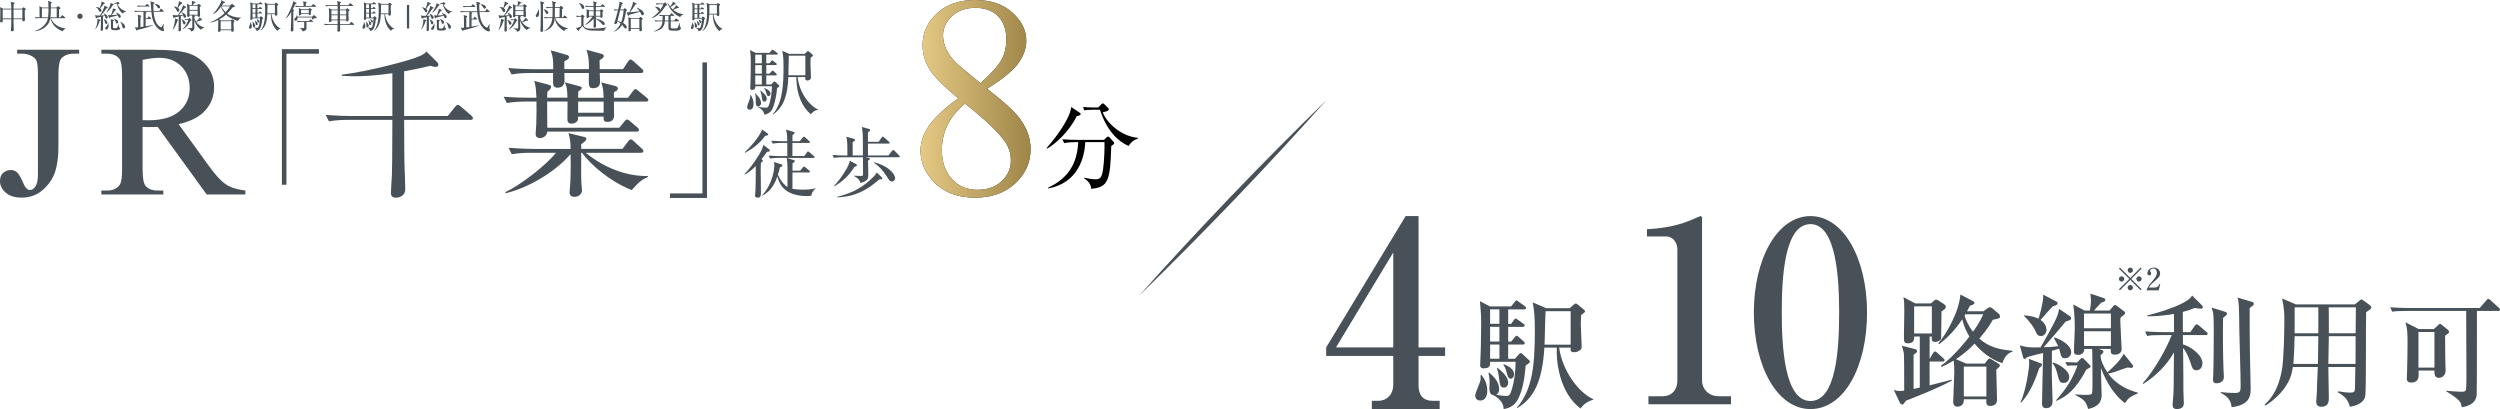 <?xml version="1.0" encoding="UTF-8"?>
<svg id="_レイヤー_2" data-name="レイヤー 2" xmlns="http://www.w3.org/2000/svg" xmlns:xlink="http://www.w3.org/1999/xlink" viewBox="0 0 1100.8 180.12">
  <defs>
    <style>
      .cls-1 {
        fill: #231815;
      }

      .cls-1, .cls-2, .cls-3, .cls-4 {
        stroke-width: 0px;
      }

      .cls-5 {
        stroke-width: 2px;
      }

      .cls-5, .cls-6 {
        fill: none;
        stroke: #485157;
        stroke-miterlimit: 10;
      }

      .cls-2 {
        fill: #485157;
      }

      .cls-3 {
        fill: #000;
      }

      .cls-4 {
        fill: url(#_名称未設定グラデーション_5);
      }
    </style>
    <linearGradient id="_名称未設定グラデーション_5" data-name="名称未設定グラデーション 5" x1="-2095.71" y1="-1937.49" x2="-2047.22" y2="-1937.49" gradientTransform="translate(2501 1981)" gradientUnits="userSpaceOnUse">
      <stop offset="0" stop-color="#e5c984"/>
      <stop offset="1" stop-color="#a08749" stop-opacity=".99"/>
    </linearGradient>
  </defs>
  <g id="design">
    <g>
      <g>
        <g>
          <path class="cls-2" d="M725.84,174.47h6.43c3.43,0,6.31-2.44,6.31-6.98v-57.72c0-2.66-1.77-5.65-4.87-5.65h-8.53v-3.21c11.52-.44,18.61-3.66,20.16-4.32.44-.22,3.21-1.44,3.44-1.44.55,0,.66.44.66,1.11v71.45c0,3.32,2.66,6.76,7.42,6.76h5.32v3.54h-36.34v-3.54Z"/>
          <path class="cls-2" d="M822.1,137.58c0,24.15-10.19,42.54-24.92,42.54s-24.93-18.94-24.93-42.54,10.3-42.43,24.93-42.43,24.92,18.83,24.92,42.43ZM784.55,137.58c0,14.73,1.11,38.99,12.63,38.99s12.63-23.49,12.63-38.99c0-14.51-1.11-38.89-12.63-38.89s-12.63,23.6-12.63,38.89Z"/>
        </g>
        <path class="cls-2" d="M583.94,152.97l34.99-57.82h5.68v57.82h11.7v3.75h-11.7v12.84c0,4.54,2.04,6.93,6.36,6.93h2.95v3.63h-29.87v-3.63h2.84c3.63,0,6.59-2.61,6.59-7.16v-12.61h-29.53v-3.75ZM588.26,152.97h25.22v-41.8l-25.22,41.8Z"/>
        <path class="cls-2" d="M652.31,165.12c1.69,2.02,2.57,4.31,2.57,6.93,0,.54,0,4.31-3.17,4.31-.98,0-2.13-.55-2.13-2.24,0-1.04,1.91-5.24,2.18-6.17.22-.87.22-1.58.16-2.67l.38-.16ZM667.04,157.97l1.64-1.85c.27-.27.6-.65.98-.65.22,0,.6.27,1.09.76l2.56,2.4c.22.16.33.38.33.6,0,.44-.33.71-1.85,1.69-.27,3.11-.93,11.13-3.98,15.83-1.8,2.73-4.64,3.17-5.73,3.38,0-3.22-2.89-5.29-4.37-6.06-1.63-.22-1.91-1.75-1.91-3.22,0-.44.11-2.29.11-2.67,0-.22,0-1.47-.49-3.98l.27-.16c1.69,1.48,4.42,3.82,4.42,7.37,0,.33,0,1.63-1.26,2.4,2.24.49,4.15.55,4.53.55.76,0,1.36-.22,1.91-1.69,1.74-4.96,2.02-10.04,2.07-13.37h-11.24c.05,1.42.11,2.89-2.84,2.89-1.31,0-1.53-.65-1.53-1.58,0-1.09.22-5.84.27-6.82,0-.49.16-7.42.16-11.02,0-4.53-.22-6.66-.54-10.15l4.42,2.29h9.33l1.53-1.91c.43-.54.54-.71.82-.71.22,0,.33.11,1.09.66l2.56,1.85c.27.22.55.44.55.82,0,.49-.44.6-.82.6h-7.04v6.39h1.31l1.15-1.64c.27-.44.54-.71.87-.71.22,0,.6.33,1.09.65l2.18,1.53c.38.27.65.55.65.87,0,.55-.49.6-.87.6h-6.38v6.5h1.31l1.53-1.86c.27-.33.49-.71.87-.71.33,0,.66.27.98.6l2.07,1.85c.22.16.55.49.55.82,0,.49-.49.6-.82.6h-6.49v6.28h2.95ZM656.12,136.2v6.39h4.09v-6.39h-4.09ZM656.12,143.89v6.5h4.09v-6.5h-4.09ZM660.22,157.97v-6.28h-4.09v6.28h4.09ZM659.34,161.95c3.76,2.84,4.75,5.02,4.75,6.49s-.98,2.24-1.8,2.24c-1.74,0-1.85-1.25-2.24-4.26-.27-2.24-.54-3.22-.93-4.31l.22-.16ZM662.13,160.37c.93.33,4.53,1.74,4.53,4.42,0,1.04-.6,1.96-1.42,1.96-1.15,0-1.37-1.04-2.02-3.38-.38-1.42-.71-1.96-1.26-2.73l.16-.27ZM686.52,153.06c1.42,10.37,8.68,19.86,15,22.7v.27c-2.4.6-4.26,2.02-5.62,3.82-9.44-7.15-10.7-21.06-10.42-26.79h-5.46c-.93,15.39-4.91,22.43-11.95,26.63l-.16-.16c6.93-8.08,7.91-18.94,7.91-34.16,0-5.68-.27-8.73-.93-12.22l5.95,2.56h10.31l1.96-1.69c.27-.27.38-.38.71-.38.38,0,.6.22.87.44l2.78,2.29c.22.16.44.44.44.71,0,.33-.16.55-1.69,1.64-.05.98-.16,2.07-.16,3.87,0,1.58.38,9.39.38,9.87,0,.44,0,1.15-.6,1.64-.93.82-2.07.98-2.67.98-1.69,0-1.69-.76-1.58-2.02h-5.07ZM691.59,151.75v-14.73h-11.02c-.22,2.07-.33,12.39-.49,14.73h11.51Z"/>
        <g>
          <path class="cls-2" d="M850.19,133.58l1.47-1.25c.44-.38.76-.38.87-.38.33,0,.65.16.93.33l2.4,1.53c.55.38.93.76.93,1.42,0,.38-.27.76-1.91,1.91-.05,1.85-.11,11.62-.16,11.95-.22.82-1.53,1.48-2.62,1.48-1.64,0-1.58-1.15-1.47-2.4h-.98v9.71h.11l1.42-2.46c.22-.38.6-.65.87-.65.33,0,.71.33.98.6l2.67,2.4c.38.33.54.49.54.82,0,.55-.44.6-.82.6h-5.78v10.48c1.53-.43,8.4-2.07,9.77-2.51v.44c-6.55,3.49-13.59,6.22-20.19,8.84-.16.22-.82,1.15-.98,1.31-.11.11-.27.38-.71.38-.33,0-.82-.49-.93-.71l-2.73-5.73c.82.27,1.47.44,2.67.44.82,0,1.37-.05,1.91-.16,0-2.46,0-14.57-.11-15.72-.11-1.42-.38-2.29-.93-4.04l5.89,1.53c.43.11.82.43.82.87,0,.33,0,.6-1.53,1.58v15.06c.44-.11,2.35-.49,2.73-.6v-22.48h-2.45c0,1.09.05,3-2.84,3-1.69,0-1.69-.87-1.69-3.27,0-1.69.16-9.22.16-10.75,0-3.98-.05-4.31-.38-6.33l5.24,2.78h6.82ZM842.83,134.89v11.95h7.8v-11.95h-7.8ZM873.33,137.07l1.85-1.36c.27-.22.66-.44,1.04-.44.33,0,.65.16.87.33l3.16,2.73c.16.16.38.44.38,1.04,0,.82-.33.87-3.16,1.42-.71,1.31-2.02,3.76-5.95,8.29,4.37,3.93,9.33,4.91,14.57,5.35l.05.38c-1.15.44-3.17,1.2-4.47,5.07-6.77-2.02-11.57-7.75-12.22-8.57-3.65,3.82-6.55,5.73-8.24,6.82l4.53,1.96h8.18l1.25-1.58c.44-.6.71-.65.93-.65s.6.27,1.26.65l2.56,1.58c.27.16.66.44.66.87s-.49.87-1.58,1.8c0,1.91.33,11.19.33,13.31,0,2.67-2.62,2.67-3,2.67-1.8,0-1.8-1.15-1.69-2.95h-9.93v.38c0,2.89-2.56,2.89-2.84,2.89-.82,0-1.85-.44-1.85-2.07,0-1.85.49-11.02.49-13.09,0-2.73-.05-3.06-.27-5.13-2.02,1.2-3.49,1.96-5.35,2.84l-.27-.54c5.68-3.98,11.95-12.06,12.55-12.88-1.15-1.8-2.46-4.53-3.17-7.59-3.93,5.89-7.58,8.95-10.15,10.97l-.33-.49c3.22-3.55,9.17-13.8,9.66-21.39l5.46,2.84c.55.27.76.65.76.93,0,.54-1.15.93-2.02,1.15-.44.93-.55,1.2-1.26,2.45h7.2ZM874.64,161.41h-9.93v13.15h9.93v-13.15ZM865.42,138.38c-.05.11-.33.55-.38.65.6,1.8,1.63,4.37,3.71,7.04.93-1.26,3.06-4.31,4.53-7.69h-7.86Z"/>
          <path class="cls-2" d="M909.17,157.75c-1.09,0-1.47-.6-1.8-1.64-.16-.38-.6-2.29-.65-2.62-1.04.38-2.29.71-3.22.98,0,1.69-.05,9.17-.05,10.64,0,1.04.33,10.97.33,11.4,0,.87,0,3.22-2.89,3.22-1.37,0-1.75-1.04-1.75-1.96,0-3.55.44-19.15.49-22.32-1.58.33-6.38,1.42-7.31,2.02-.16.22-.49.6-.82.6-.49,0-.65-.6-.76-.98l-1.36-5.02c3.11.87,3.6.98,9.11.87.33-.6,6.77-11.46,7.69-14.73.22-.76.33-1.53.44-2.24l4.96,3.38c.22.16.38.38.38.76,0,.82-.76.98-2.35,1.42-4.47,5.35-4.96,5.95-9.71,11.35,2.18-.05,4.31-.16,6.39-.44-.27-.6-1.64-3.06-1.91-3.6l.22-.27c2.89.87,7.37,3.44,7.37,6.44,0,1.47-.93,2.73-2.78,2.73ZM897.88,162.17c-1.15,3.49-3.71,10.75-7.97,15.11l-.27-.16c2.51-5.07,3.87-15.28,3.87-17.24,0-.33-.16-1.58-.16-1.86l5.13,1.91c.27.05.65.27.65.66,0,.44-.49.87-1.25,1.58ZM903.88,134.89c-.93.87-4.64,5.13-5.4,6,.6.43,2.62,1.85,2.62,4.36,0,1.75-1.36,2.73-2.45,2.73-1.53,0-1.96-1.15-2.51-2.45-.22-.49-1.64-3.28-4.91-6.39v-.27c2.07.11,4.47.49,6.38,1.47.05-.22,2.18-6.82,2.07-10.59l5.78,3c.38.22.55.38.55.65,0,.87-.66,1.04-2.13,1.47ZM908.68,168.61c-1.8,0-2.02-.93-2.95-4.58-.38-1.42-1.09-3.28-2.07-4.2l.16-.22c2.24.38,7.31,3.38,7.31,6.33,0,1.04-.54,2.67-2.45,2.67ZM918.72,162.66c-4.75,8.79-8.4,11.73-13.26,13.86l-.16-.22c5.24-6.06,7.04-9.17,9.5-15.39h-2.07c-.22,0-1.31,0-2.45.16l-.93-1.64c2.02.11,3.98.16,4.37.16h.93l1.42-1.58c.16-.22.44-.38.71-.38s.55.16.71.33l2.56,2.62c.22.27.49.54.49.76,0,.49-1.47,1.15-1.8,1.31ZM935.64,177.5c-6.28-4.75-9.44-12.44-10.58-15.5.05,1.37.33,11.4.33,11.79,0,1.47,0,5.07-5.95,6.28-.98-3.6-2.02-4.2-5.67-6.17v-.22c.65,0,3.71.22,4.31.22.71,0,2.51,0,2.95-.49.33-.38.33-3.49.33-4.37,0-2.56,0-13.59-.16-15.39h-3.49c.16,1.91-1.48,2.62-2.62,2.62-1.42,0-1.91-.49-1.91-1.69,0-1.42.38-8.13.38-9.66,0-1.74,0-7.04-.71-10.86l5.02,2.67h2.35c.44-2.84.49-3.49.49-4.31,0-.54-.22-2.67-.27-3.11l5.95,1.96c.27.11.6.27.6.76,0,.6-.16.71-1.8,1.26-1.04,1.15-3.06,3.33-3.17,3.44h6.88l1.42-1.69c.27-.33.6-.76.93-.76s.54.22.87.43l3.28,2.46c.22.16.33.38.33.65,0,.33-.16.49-.44.76-.22.22-1.2.98-1.58,1.31-.05.33-.11.87-.11,1.26,0,1.09.6,12.39.6,12.44,0,1.69-1.15,2.56-3,2.56-1.37,0-2.02-.49-1.75-2.51h-5.4l.87.27c.87.27,1.26.33,1.26.87,0,.71-.87,1.31-1.26,1.53,0,2.56,1.53,5.46,3,7.64,2.73-2.46,5.57-5.07,7.2-8.18l3.93,4.91c.11.16.16.43.16.65,0,.38-.22.65-.71.65-.44,0-1.09-.11-1.69-.16-1.15.33-1.36.38-3.55,1.2-2.4.93-3.87,1.26-4.96,1.48,3.87,5.35,9.22,7.31,13.04,8.4l.05.27c-3.49,1.58-3.98,1.8-5.73,4.31ZM929.47,138.06h-11.84v6.49h11.84v-6.49ZM929.47,145.86h-11.84v6.49h11.84v-6.49Z"/>
          <path class="cls-2" d="M964.44,146.24l1.96-2.78c.16-.16.49-.65.87-.65.16,0,.38.05.98.54l3.27,2.78c.27.22.55.49.55.82,0,.55-.44.6-.82.6h-10.09c.05,1.15.05,1.96.05,4.09,3.55.98,8.57,4.75,8.57,8.29,0,1.96-1.2,3.11-2.62,3.11-1.58,0-1.8-.76-2.73-3.54-1.09-3.28-2.13-4.91-3.17-6.33,0,1.64.11,11.02.11,12,0,6.93,0,7.69.11,9.55,0,.44.11,2.35.11,2.73,0,1.26-.55,2.67-3.11,2.67-1.31,0-1.85-.65-1.85-1.85,0-.65.27-3.49.33-4.09.16-2.67.16-3,.27-18.99-3.22,5.67-7.97,10.37-13.48,13.86l-.27-.27c5.46-6.06,10.75-15.99,12.77-21.23h-4.96c-3.33,0-4.53.11-5.89.38l-.87-2.02c3.28.27,7.15.33,7.75.33h4.96v-8.02c-5.56,1.04-10.2,1.04-11.84,1.04v-.33c5.51-1.37,11.62-3.38,15.66-5.46,2.78-1.48,3.33-2.13,4.2-3.33l4.2,4.2c.22.22.49.55.49.82,0,.76-.65.76-.87.76-.76,0-2.18-.22-2.67-.33-2.24.93-3.11,1.2-5.29,1.75,0,1.42.05,7.64.05,8.89h3.28ZM979.61,137.24c.22.05.98.27.98.93,0,.43-.16.54-1.74,1.85-.11,6-.05,17.08.22,23.02,0,.27.16,2.89.16,2.95,0,2.4-2.4,2.78-3.22,2.78-.93,0-1.58-.33-1.58-1.58,0-.38.11-2.02.11-2.35.16-3.82.22-14.9.22-18.28,0-7.42-.05-8.57-.93-11.13l5.79,1.8ZM991.45,132.87c.33.11.98.27.98.93,0,.49-.66.98-1.86,1.85,0,6.66,0,13.86.11,19.97.05,2.45.33,13.15.33,15.33,0,2.89,0,7.31-8.35,8.35-.33-1.96-.71-4.26-4.86-6.33v-.33c2.07.27,4.2.38,6.28.38,2.18,0,2.51-.66,2.51-2.78,0-6.6-.44-17.19-.55-23.79-.16-12.11-.16-13.48-.82-15.44l6.22,1.85Z"/>
          <path class="cls-2" d="M1036.9,134.02l2.07-1.69c.55-.44.6-.49.77-.49.27,0,.71.33.98.49l2.73,2.02c.38.27.65.6.65,1.04,0,.54-.22.71-2.24,2.07-.22,4.91.11,35.14-.44,37.22-.76,2.89-4.09,3.98-6.66,4.42-.82-2.51-1.74-4.42-5.35-6.33l.22-.49c2.62.49,4.31.6,5.13.6,1.96,0,2.18-.6,2.18-2.07,0-1.75.11-7.37.16-9.22h-11.89c0,3.77.22,9.82.22,13.59,0,1.26,0,3.93-3.27,3.93-2.13,0-2.29-1.47-2.29-2.46,0-.6.27-3.11.27-3.71.05-1.8.33-9.71.44-11.35h-10.97c-.44,2.95-1.26,6.6-5.13,11.08-2.84,3.22-5.35,4.91-6.93,5.89l-.44-.38c3.98-3.49,6.28-8.13,7.64-15.17.87-4.59,1.09-17.24,1.09-22.43,0-1.91,0-4.42-.98-9.17l6,2.62h26.03ZM1010.38,148.04c-.05,2.78-.33,9.88-.54,12.22h10.8l.16-12.22h-10.42ZM1010.38,135.33v11.4h10.42v-11.4h-10.42ZM1037.18,160.26l.05-12.22h-11.79l-.22,12.22h11.95ZM1037.23,146.73l.11-11.4h-11.95c0,1.64.11,9.6.05,11.4h11.79Z"/>
          <path class="cls-2" d="M1099.98,136.91h-9.33c0,2.62,0,35.19-.11,36.89-.33,4.69-5.62,5.4-6.6,5.51-.33-2.18-.49-3.11-6.87-7.04v-.22c.98.11,4.96.44,6.49.44,1.15,0,1.86,0,2.24-.76.16-.38.22-4.53.22-5.24,0-4.69-.11-25.37-.11-29.57h-26.68c-3.33,0-4.53.11-5.89.33l-.87-1.96c3.27.27,7.15.33,7.75.33h31.65l2.89-3.33c.27-.27.49-.66.82-.66.38,0,.71.22,1.04.55l3.65,3.33c.27.22.55.49.55.82,0,.49-.49.6-.82.6ZM1076.62,147.77c.05,1.91.05,10.09.11,11.78,0,.55.11,3,.11,3.55,0,3.22-2.89,3.28-3,3.28-2.02,0-1.96-2.07-1.91-3.22h-6.98c0,.38.05.93.05,1.58,0,1.26-.05,3.71-3.33,3.71-1.64,0-1.91-.93-1.91-1.91,0-.38.11-2.13.11-2.45.05-2.13.22-8.57.22-12.66,0-5.24-.11-6.98-.98-9.55l5.84,3h6.71l1.69-1.53c.33-.33.65-.71,1.04-.71.33,0,.6.22.98.55l2.35,1.91c.33.27.66.54.66,1.04s-.6.87-1.75,1.64ZM1071.93,146.19h-7.04v15.66h7.04v-15.66Z"/>
        </g>
        <g>
          <path class="cls-2" d="M933.46,127.82l-.45-.45,4.57-4.55-4.57-4.55.45-.45,4.55,4.57,4.55-4.57.45.45-4.57,4.55,4.57,4.55-.45.45-4.55-4.57-4.55,4.57ZM935.36,122.82c0,.63-.52,1.17-1.17,1.17s-1.18-.52-1.18-1.17.53-1.16,1.18-1.16,1.17.53,1.17,1.16ZM939.18,119c0,.62-.51,1.17-1.17,1.17s-1.16-.53-1.16-1.17.53-1.18,1.16-1.18,1.17.53,1.17,1.18ZM939.18,126.64c0,.63-.51,1.18-1.17,1.18s-1.16-.53-1.16-1.18.53-1.16,1.16-1.16,1.17.53,1.17,1.16ZM943.02,122.82c0,.63-.52,1.17-1.18,1.17s-1.16-.52-1.16-1.17.53-1.16,1.16-1.16,1.18.53,1.18,1.16Z"/>
          <path class="cls-2" d="M945.23,127.46c.73-1.44.97-1.89,2.17-3.3,1.71-2.06,2.3-2.77,2.3-4.12,0-.6-.31-1.81-1.56-1.81-.66,0-1.4.33-1.4,1.03,0,.21.05.28.25.56.08.11.21.33.21.62,0,.41-.31.83-.79.83-.52,0-.88-.45-.88-.98,0-.95.94-2.47,2.82-2.47,1.7,0,2.79,1.16,2.79,2.54,0,1.46-.94,2.23-2.49,3.5-.67.56-1.73,1.43-2.46,2.73h2.54c1.32,0,1.86-.87,2.17-1.64l.3.11-.66,2.77h-5.31v-.36Z"/>
        </g>
      </g>
      <g>
        <g>
          <path class="cls-3" d="M474.08,51.18c-3.48,7.13-9.82,12.5-13,14.26l-.21-.29c5.87-6.67,9.19-12.54,10.15-15.35.38-1.05.55-1.89.67-2.68l3.61,2.43c.21.13.55.38.55.67,0,.5-1.09.8-1.76.96ZM489.3,64.31c-.42,15.1-1.26,18.16-8.81,18.83-.17-2.64-2.22-4.03-3.15-4.61l.04-.29c1.76.38,3.57.71,4.87.71,2.01,0,2.81-.46,3.44-4.28.5-3.1.75-10.11.63-12.08h-8.47c-.25,6.59-3.06,17.95-16.28,20.39l-.08-.34c8.52-3.94,12.84-10.28,13.26-20.05h-1.22c-1.05,0-3.06.04-4.95.42l-.8-1.68c2.6.21,5.16.25,6.42.25h11.87l1.13-1.01c.25-.25.5-.46.75-.46.21,0,.42.21.59.38l1.68,1.85c.21.21.38.46.38.67,0,.38-.13.46-1.3,1.3ZM496.94,64.27c-4.49-1.93-9.48-6.46-12.63-15.94h-3.36c-2.1,0-2.94.17-3.52.25l-.55-1.47c1.89.17,3.73.21,4.57.21h2.1l1.34-1.34c.38-.38.55-.46.75-.46.25,0,.42.21.71.46l1.55,1.51c.25.21.34.38.34.63,0,.84-1.93,1.17-2.68,1.3,2.01,5.41,8.98,10.78,15.4,11.24l.04.42c-2.35.71-3.31,2.06-4.07,3.19Z"/>
          <g>
            <path class="cls-1" d="M421.97,43.28c-6.65-5.43-10.94-9.8-12.86-13.09-1.92-3.29-2.88-6.71-2.88-10.25,0-5.43,2.11-10.11,6.32-14.04,4.21-3.93,9.81-5.9,16.79-5.9s12.23,1.83,16.36,5.49c4.13,3.66,6.2,7.84,6.2,12.53,0,3.13-1.12,6.32-3.34,9.57-2.23,3.25-6.87,7.08-13.93,11.48,7.28,5.61,12.09,10.03,14.45,13.24,3.14,4.21,4.71,8.64,4.71,13.3,0,5.9-2.25,10.94-6.76,15.13-4.51,4.19-10.42,6.28-17.73,6.28-7.98,0-14.2-2.5-18.66-7.49-3.56-4-5.33-8.37-5.33-13.12,0-3.71,1.25-7.39,3.75-11.04,2.5-3.65,6.81-7.68,12.93-12.1ZM424.89,45.63c-3.45,2.88-6.01,6.02-7.67,9.41-1.66,3.39-2.5,7.06-2.5,11.01,0,5.3,1.46,9.55,4.39,12.74,2.93,3.19,6.65,4.78,11.17,4.78s8.07-1.25,10.77-3.76c2.7-2.51,4.05-5.55,4.05-9.13,0-2.96-.79-5.61-2.36-7.96-2.94-4.36-8.89-10.05-17.84-17.09ZM431.71,36.65c4.95-4.46,8.09-7.98,9.41-10.56,1.32-2.58,1.98-5.5,1.98-8.76,0-4.34-1.22-7.73-3.65-10.19-2.43-2.46-5.76-3.69-9.97-3.69s-7.64,1.22-10.28,3.65c-2.64,2.44-3.96,5.29-3.96,8.55,0,2.15.55,4.29,1.64,6.44,1.09,2.15,2.65,4.19,4.67,6.13l10.15,8.42Z"/>
            <path class="cls-4" d="M421.97,43.28c-6.65-5.43-10.94-9.8-12.86-13.09-1.92-3.29-2.88-6.71-2.88-10.25,0-5.43,2.11-10.11,6.32-14.04,4.21-3.93,9.81-5.9,16.79-5.9s12.23,1.83,16.36,5.49c4.13,3.66,6.2,7.84,6.2,12.53,0,3.13-1.12,6.32-3.34,9.57-2.23,3.25-6.87,7.08-13.93,11.48,7.28,5.61,12.09,10.03,14.45,13.24,3.14,4.21,4.71,8.64,4.71,13.3,0,5.9-2.25,10.94-6.76,15.13-4.51,4.19-10.42,6.28-17.73,6.28-7.98,0-14.2-2.5-18.66-7.49-3.56-4-5.33-8.37-5.33-13.12,0-3.71,1.25-7.39,3.75-11.04,2.5-3.65,6.81-7.68,12.93-12.1ZM424.89,45.63c-3.45,2.88-6.01,6.02-7.67,9.41-1.66,3.39-2.5,7.06-2.5,11.01,0,5.3,1.46,9.55,4.39,12.74,2.93,3.19,6.65,4.78,11.17,4.78s8.07-1.25,10.77-3.76c2.7-2.51,4.05-5.55,4.05-9.13,0-2.96-.79-5.61-2.36-7.96-2.94-4.36-8.89-10.05-17.84-17.09ZM431.71,36.65c4.95-4.46,8.09-7.98,9.41-10.56,1.32-2.58,1.98-5.5,1.98-8.76,0-4.34-1.22-7.73-3.65-10.19-2.43-2.46-5.76-3.69-9.97-3.69s-7.64,1.22-10.28,3.65c-2.64,2.44-3.96,5.29-3.96,8.55,0,2.15.55,4.29,1.64,6.44,1.09,2.15,2.65,4.19,4.67,6.13l10.15,8.42Z"/>
          </g>
        </g>
        <g>
          <g>
            <path class="cls-2" d="M10.9,4.58c-.03,1.27.04,2.99.04,3.15s.06.88.06,1.02c0,.39-.38.64-.79.64-.38,0-.38-.25-.37-.93h-3.87c0,.31,0,2.51.09,4.19,0,.15.03.41.03.42,0,.17-.02.32-.13.44-.18.19-.44.28-.66.28-.47,0-.47-.38-.47-.54,0-.06.02-.31.02-.38.13-2.2.13-2.87.13-4.4H1.2c0,.12.03.58.03.68,0,.74-.7.74-.76.74-.42,0-.42-.31-.42-.48,0-.25.04-.55.04-.71.03-.83.06-2.1.06-3.11,0-.66,0-1.81-.15-2.45l1.39.69h3.59c-.04-2.29-.09-2.49-.31-3.08l1.58.44c.12.03.23.1.23.2,0,.13-.12.25-.47.48-.03.31-.03,1.68-.04,1.95h3.71l.44-.47s.13-.12.2-.12c.1,0,.19.04.26.1l.63.47c.09.06.19.15.19.25,0,.12-.19.28-.51.53ZM4.98,4.17H1.19v3.94h3.79c0-.35.01-2.63.01-2.81,0-.25,0-.77-.01-1.12ZM9.84,4.17h-3.87c0,.26-.01.88-.01,1.25s.01,2.26.01,2.68h3.87v-3.94Z"/>
            <path class="cls-2" d="M27.6,13.75c-.57-.19-1.95-.67-3.22-1.91-1.17-1.12-1.85-2.46-2.18-3.86h-.06c-.13.89-.45,2.9-3.13,4.58-1.63,1.02-3.05,1.12-3.66,1.17v-.1c2.94-.92,5.36-3.14,5.77-5.64h-3.72c-.37,0-1.05,0-1.73.13l-.28-.58c.41.03.94.07,2.04.09,0-3.21,0-4.01-.1-4.91l1.25.6h2.78c-.02-.47-.04-1.87-.09-2.22-.01-.12-.16-.61-.18-.7l1.49.45c.16.04.22.1.22.23,0,.12-.22.32-.4.44-.02.28-.02,1.55-.02,1.79h2.43l.4-.39c.13-.13.22-.19.29-.19s.16.04.35.17l.63.42c.1.07.16.15.16.22,0,.13-.04.23-.61.6-.02.45-.02,1.34-.02,1.81,0,.23,0,.89-.01,1.69h.57l.63-.77c.09-.12.16-.16.23-.16.06,0,.18.04.28.15l.86.76c.09.07.15.15.15.25,0,.09-.07.13-.22.13h-6.09c1.64,3.97,5.57,4.37,6.44,4.48l.02.06c-.29.17-.91.54-1.27,1.24ZM18.46,3.65v3.98h2.7c.16-1.34.22-2.52.19-3.98h-2.89ZM24.98,3.65h-2.61c-.03,2.44-.03,2.73-.18,3.98h2.78v-3.98Z"/>
            <path class="cls-2" d="M35.22,8.34c-.64,0-1.17-.53-1.17-1.17s.53-1.17,1.17-1.17,1.17.5,1.17,1.17-.54,1.17-1.17,1.17Z"/>
            <path class="cls-2" d="M47.33,3.17c.09.06.1.13.1.19,0,.15-.01.16-.57.36-.29.45-1.05,1.65-2.45,3.11.72-.02,1.22-.03,1.73-.09-.23-.5-.29-.6-.48-.83l.07-.09c1.52.73,1.71,1.43,1.71,1.76,0,.17-.09.61-.54.61-.41,0-.48-.38-.53-.58-.09-.42-.1-.48-.15-.63-.15.04-.76.2-.88.23,0,.9.03,4.83.03,5.63,0,.15,0,.73-.66.73-.25,0-.37-.1-.37-.36,0-.19.09-2.45.09-2.8,0-.47.03-2.57.03-2.99-.28.07-1.49.34-1.73.39-.1.15-.19.28-.35.28-.12,0-.13-.1-.16-.17l-.38-1.25c.4.12.66.19,2.18.16.57-.83,1.9-3.19,1.96-4.4l1.33.74ZM41.96,12.82c.51-1.25.95-2.57.95-3.94,0-.29-.03-.45-.06-.6l1.27.41c.07.03.18.07.18.16,0,.1-.04.13-.41.35-.63,2.14-1.43,3.15-1.87,3.65l-.06-.03ZM42.28,3.02c1.17.26,1.35.34,1.64.5.4-.9.76-1.78.81-2.89l1.33.64c.07.03.13.09.13.17,0,.19-.23.25-.53.31-.28.39-1.04,1.43-1.51,1.92.16.15.51.42.51.95,0,.38-.23.61-.54.61-.34,0-.37-.09-.73-.83-.34-.7-.85-1.06-1.16-1.28l.04-.1ZM45.71,8.36c1.22.57,1.58,1.05,1.58,1.52,0,.35-.22.67-.54.67-.42,0-.48-.32-.59-.93-.07-.41-.28-.86-.54-1.2l.09-.06ZM47.71,10.03c.03.2.12.76.12,1.18,0,1.28-.57,1.79-1.05,1.79-.19,0-.48-.17-.48-.51,0-.19.06-.26.56-.86.5-.61.75-1.28.78-1.62h.09ZM49.89,1.81c.07.04.18.09.18.22,0,.2-.15.25-.5.36-.81,1.31-1.42,2.16-2.69,3.14l-.06-.06c1.13-1.84,1.58-2.71,1.83-3.78.07-.31.06-.32.06-.45l1.19.57ZM51.04,5.51c1.03.39,2.14.85,2.14,1.75,0,.35-.23.6-.51.6s-.34-.12-.86-1.11c-.47.16-1.55.47-3.25.87-.18.26-.25.38-.37.38-.04,0-.15-.04-.19-.18l-.4-1.27c.2.04.53.13,1.26.12.41-.98.76-2.01.88-2.99l1.22.44c.09.03.18.1.18.16,0,.13-.12.17-.45.31-.61.92-.72,1.04-1.52,2.07.42,0,1.98-.12,2.53-.16-.22-.36-.34-.54-.67-.93l.03-.06ZM49.95,8.75c.07.02.18.09.18.2,0,.19-.19.31-.37.42,0,.53-.02,1.78-.02,2.39s.06.67.95.67c.75,0,1.08,0,1.36-1.78h.09c.15,1.33.37,1.46.57,1.59.15.09.18.1.18.19,0,.87-1.32.87-1.93.87-1.58,0-2.12,0-2.12-1.36,0-.03.03-1.22.03-1.46,0-1.27-.06-1.72-.1-2.03l1.19.28ZM51.15,1.62c-.06,0-.4,0-.73.06l-.19-.45c.31.01.42.03.94.04l.51-.44s.12-.1.18-.1c.04,0,.12.07.18.13l.47.42c.06.06.13.13.13.22,0,.16-.45.34-.79.47.75,1.82,2.55,2.8,3.73,2.95v.09c-.63.09-1.3.61-1.52.95-1.17-.71-2.27-2.57-2.56-4.33h-.34ZM50.29,8.21c.85.34,1.74.67,1.74,1.53,0,.38-.25.61-.53.61-.32,0-.37-.15-.56-.7-.16-.45-.38-.99-.72-1.37l.06-.07ZM53.03,9.57c.92.51,2.04,1.18,2.04,2.19,0,.38-.18.76-.6.76s-.5-.29-.66-1.02c-.23-.99-.66-1.59-.83-1.84l.06-.09Z"/>
            <path class="cls-2" d="M71.71,13.68c-.78,0-2.37-.92-3.53-2.86-1.13-1.91-1.29-3.51-1.51-5.64h-3.11l.7.17c.16.04.23.1.23.2,0,.12-.09.19-.35.34v2.17h.79l.38-.67c.06-.1.12-.17.2-.17.1,0,.18.07.28.16l.67.64c.09.09.15.18.15.26s-.09.13-.23.13h-2.24v3.15c.44-.07,2.42-.41,2.83-.48.18-.03.23-.04.56-.1v.1c-1.51.66-5.21,1.74-6.94,2.07-.1.23-.18.31-.31.31-.09,0-.16-.07-.22-.18l-.7-1.27c.24.04.44.09.76.09.12,0,.37-.01.7-.06,0-3.06,0-4.01-.04-4.73-.03-.41-.09-.63-.16-.86l1.39.44c.15.04.25.1.25.2s-.1.22-.42.36v4.46c.37-.04.91-.12,1.33-.19v-6.56h-1.99c-.26,0-1.03,0-1.73.13l-.29-.58c.91.07,1.82.1,2.26.1h5.23c-.09-1.12-.16-1.72-.29-3.37-.04-.47-.06-.58-.13-.86l1.57.45c.15.04.22.13.22.22,0,.1-.04.17-.16.25-.13.09-.23.15-.32.22-.03,1.11,0,2.19.07,3.09h2.53l.53-.8c.09-.13.16-.19.23-.19s.16.07.26.16l.81.79c.09.09.15.17.15.26,0,.07-.07.13-.2.13h-4.29c.16,2.01.59,4.29,1.87,5.82.54.64,1.24,1.03,1.42,1.03.15,0,.16-.03.4-.39.09-.15.48-.76.7-1.18l.1.02c-.07.38-.16,1.75-.16,1.81,0,.17.03.22.19.51.06.12.1.23.1.36,0,.15-.01.53-.53.53ZM65.6,2.89h-3.73c-.32,0-.82.03-1.24.1l-.28-.53c.89.06,1.54.07,1.76.07h1.89l.47-.64c.09-.13.16-.17.23-.17.09,0,.16.06.28.16l.7.63c.1.09.15.16.15.25s-.09.13-.22.13ZM69.95,3.68c-.31,0-.45-.2-.7-.58-.56-.85-.94-1.08-1.16-1.21v-.07c.15-.01.25-.03.4-.03,1.16,0,1.99.66,1.99,1.31,0,.29-.18.58-.53.58Z"/>
            <path class="cls-2" d="M76.02,13.08c.82-2,1.07-4.29,1.07-4.48,0-.16-.02-.34-.04-.5l1.29.48c.06.03.16.07.16.19,0,.13-.04.16-.38.39-.31.93-.95,2.79-1.99,3.95l-.1-.04ZM81.85,3.01c.06.04.1.1.1.2,0,.17-.15.22-.62.32-.5.67-1.27,1.69-2.58,3.15.07-.01,1.07-.04,1.83-.12-.1-.25-.28-.61-.53-1.04l.07-.1c.79.34,1.79.98,1.79,1.74,0,.34-.2.66-.59.66s-.4-.12-.67-1.05c-.22.07-.47.15-1.04.31.01,2.01,0,3.05.03,4.29,0,.26.04,1.39.04,1.62,0,.22,0,.8-.66.8-.41,0-.41-.34-.41-.45,0-.67.12-5.08.13-6.04-.37.09-.83.2-1.87.41-.21.22-.22.25-.34.25-.1,0-.18-.1-.2-.2l-.31-1.24c.32.09.7.22,1.36.22.09,0,.88-.03,1-.04.97-1.43,2.21-3.6,2.2-4.49l1.26.82ZM76.6,2.86c.31.03.88.09,1.52.47,0-.01.73-1.92.63-2.86l1.41.73c.09.04.15.12.15.19,0,.15-.13.2-.64.41-.53.71-.72.93-1.33,1.66.19.15.64.48.64,1.04,0,.39-.26.67-.56.67-.37,0-.5-.31-.6-.53-.16-.38-.56-1.09-1.26-1.68l.04-.1ZM79.98,8.49c.98.35,1.73,1.04,1.73,1.63,0,.34-.19.63-.56.63-.41,0-.48-.23-.7-1.02-.12-.41-.29-.86-.56-1.15l.09-.09ZM82.25,8.74c-.37,0-.62.03-.73.06l-.2-.47c.54.04.98.06,1.11.06h.45l.28-.34s.1-.12.19-.12c.06,0,.16.07.22.13l.59.55c.06.06.16.15.16.25,0,.12-.04.17-.48.34-.7,1.53-1.79,2.93-3.43,3.73l-.03-.09c1.7-1.62,2.26-3.27,2.53-4.11h-.66ZM85.29,6.83l.26.09c.1.03.32.12.32.26,0,.17-.26.32-.38.38,0,.54.57,1.59.85,2,.83-.76,1.35-1.39,1.58-1.98l1.01,1.01s.07.12.07.19c0,.03-.02.19-.23.19-.04,0-.23-.02-.38-.03-.7.32-1.25.53-1.96.77.85,1.2,2.11,2.04,3.54,2.38v.12c-1.03.25-1.23.57-1.48.93-1.48-1.12-2.46-2.55-2.97-4.33,0,.54.09,2.92.09,3.4,0,.35,0,1.36-1.46,1.62-.16-.47-.32-.92-1.51-1.41v-.12c.25.03,1.23.09,1.42.09.59,0,.6-.12.6-.55v-3.94c0-.5,0-.8-.04-1.05h-1.17c.02.39-.23.6-.59.6-.32,0-.47-.12-.47-.38,0-.2.07-2.12.07-2.51,0-.77-.02-2.23-.13-2.9l1.19.63h.88c.06-.25.13-.69.13-1.21,0-.26-.01-.38-.07-.71l1.38.44c.12.04.25.1.25.25,0,.19-.15.23-.53.31-.29.39-.5.61-.79.93h1.99l.4-.45c.04-.06.18-.16.25-.16s.16.06.22.1l.69.51c.09.06.19.16.19.25,0,.13-.06.16-.54.51,0,.6.13,3.41.13,3.73,0,.44-.29.64-.69.64s-.4-.23-.38-.57h-1.73ZM83.43,2.61v1.75h3.59v-1.75h-3.59ZM87.02,6.48v-1.76h-3.59v1.76h3.59Z"/>
            <path class="cls-2" d="M106.22,7.85c-.67.17-1.2.7-1.39,1.37-2.87-.73-4.73-2.2-5.3-2.76-.28.25-1.45,1.25-3,2.1l.75.42h4.36l.34-.32c.1-.09.18-.16.25-.16.06,0,.15.06.26.15l.67.5c.07.04.15.13.15.19,0,.16-.19.29-.44.47-.02.61-.03.83-.02,1.28,0,.32.1,1.85.1,2.03,0,.23,0,.89-.72.89-.35,0-.41-.23-.41-.7h-4.69c-.01.25-.03.73-.76.73-.34,0-.38-.19-.38-.38,0-.01.01-.04.04-.42.06-.64.09-2.17.09-3.11,0-.41,0-.76-.04-1.33-.78.39-1.96.9-3.53,1.2l-.03-.1c2.34-.99,4.53-2.36,6.37-4.1-.44-.54-1.2-1.56-1.63-2.8-1.35,1.84-1.8,2.44-3.4,3.25l-.09-.1c1.7-1.59,3.32-4.54,3.59-5.37.09-.26.09-.47.07-.74l1.45.89c.07.04.16.15.16.23,0,.12-.07.23-.61.25-.16.22-.51.7-.78,1.05h3.57l.63-.54c.15-.13.25-.2.34-.2.07,0,.18.06.32.19l.78.66c.07.06.13.16.13.25,0,.29-.31.32-.95.38-.78.96-1.79,2.2-2.42,2.79.98.76,2.84,1.71,6.17,1.79v.09ZM101.82,9.33h-4.66v3.62h4.66v-3.62ZM97.42,2.8c.37.76.92,1.57,1.92,2.54.88-.92,1.27-1.53,1.93-2.54h-3.85Z"/>
            <path class="cls-2" d="M110.09,12.65c-.31,0-.48-.22-.48-.54,0-.28.5-1.43.56-1.68.06-.25.04-.45.03-.63h.13c.25.39.54.95.54,1.72,0,.39-.12,1.12-.78,1.12ZM115.49,8.4c-.2,2.27-.66,3.5-.89,4.02-.34.73-.86,1.02-1.58,1.21-.19-.9-.89-1.3-1.2-1.44l.03-.1c.82.16,1.38.16,1.42.16.29,0,.41-.03.57-.38.42-.95.64-2.84.64-3.81h-3.27c.02.23-.01.71-.63.71-.29,0-.37-.15-.37-.39,0-.09.03-.44.03-.51.06-.92.07-3.46.07-4.46,0-.51,0-1.56-.15-2.42l1.1.54h2.72l.35-.42c.1-.12.18-.19.25-.19.09,0,.16.07.29.16l.57.42c.1.07.16.17.16.23,0,.1-.13.15-.23.15h-2.02v1.69h.63l.28-.35c.12-.15.16-.2.23-.2s.16.07.29.16l.47.35c.07.06.16.13.16.23,0,.13-.13.16-.23.16h-1.83v1.68h.64l.35-.41c.1-.12.16-.18.23-.18.09,0,.15.04.26.15l.44.41c.09.07.13.17.13.23,0,.09-.09.14-.22.14h-1.85v1.77h.98l.38-.42c.09-.1.16-.18.23-.18s.16.06.29.19l.57.53c.06.06.1.12.1.19,0,.17-.34.34-.44.38ZM111.79,12.02c-.48,0-.48-.61-.48-.92,0-.9,0-1.21-.16-1.6l.09-.04c.1.12.63.64.7.77.35.54.41.92.41,1.12,0,.42-.32.67-.56.67ZM112.49,1.88h-1.29v1.69h1.29v-1.69ZM112.49,3.92h-1.29v1.68h1.29v-1.68ZM112.49,5.95h-1.29v1.77h1.29v-1.77ZM113,11.07c-.38,0-.42-.25-.54-1.08-.04-.32-.12-.7-.28-1.06l.06-.04c.78.67,1.22,1.07,1.22,1.63,0,.25-.15.55-.45.55ZM113.82,9.99c-.29,0-.35-.23-.51-.82-.12-.38-.23-.54-.34-.67l.09-.09c.69.32,1.13.63,1.13,1.11,0,.23-.13.47-.37.47ZM123.52,12.67c-.7.04-1.22.66-1.39.86-1.64-1.33-2.86-3.84-2.86-7.28h-1.57c-.15,3.59-.86,5.79-3,7.32l-.07-.06c2.05-2.22,2.12-6.29,2.12-9.32,0-1.81-.1-2.29-.25-3.09l1.39.61h3.02l.42-.41c.09-.09.16-.13.23-.13s.13.03.25.13l.59.5c.09.07.13.15.13.23,0,.1-.28.31-.45.42-.01.25-.03.53-.03.92,0,.47.09,2.51.09,2.96s-.45.58-.69.58c-.47,0-.44-.32-.42-.67h-1.5c.34,3.18,2.45,5.7,4,6.33v.09ZM121.04,2.07h-3.25c-.02.55-.07,3.24-.07,3.84h3.33v-3.84Z"/>
            <path class="cls-2" d="M129.96,1.87c-.53,1.22-.85,1.85-1.05,2.25l.34.12c.2.07.23.17.23.25,0,.09,0,.13-.32.48-.01.53-.03,1.19-.03,2.89,0,1.45.07,3.76.07,5.19,0,.29,0,.82-.73.82-.31,0-.45-.2-.45-.54,0-.57.15-3.03.16-3.54.01-.68.04-1.63.07-4.5-.45.74-1.25,1.91-2.28,2.81l-.1-.06c1.23-1.88,2.75-5.44,3.08-6.6.07-.28.07-.37.16-.89l1.25.67c.13.07.2.1.2.25,0,.19-.06.2-.59.42ZM139.11,8.04h-.72c-.18.12-.92.57-1.07.66l-.09-.03c.12-.34.25-.88.26-.99h-6.46c0,.44-.09,1.46-.89,1.46-.44,0-.57-.34-.57-.54,0-.28.06-.34.6-.86.28-.28.42-.65.47-1.03h.12c.1.16.2.31.25.63h6.4l.56-.5c.13-.12.16-.18.26-.18s.18.07.26.15l.83.7c.06.06.12.15.12.26,0,.28-.2.28-.34.28ZM138.94,2.99h-7c-.37,0-1.07.02-1.71.13l-.29-.58c1,.09,2.04.1,2.24.1h1.51c-.03-.9-.07-1.36-.22-2.04l1.33.25c.09.02.25.09.25.26,0,.13-.1.2-.39.39v1.14h2.42l.66-.69c.09-.09.18-.17.23-.17s.13.06.26.16l.79.67c.09.07.15.13.15.23,0,.13-.13.14-.22.14ZM137.69,9.64h-2.75c0,.38.03,2.03.03,2.36,0,.85-.16,1.06-.35,1.24-.54.47-1.17.54-1.42.57-.1-.7-.63-1.12-1.27-1.4v-.07c.32.03.64.04,1.29.04.57,0,.7,0,.72-.31.01-.39.03-2.04,0-2.44h-1.2c-.37,0-1.07.02-1.71.13l-.29-.58c.91.07,1.82.1,2.24.1h3.05l.44-.53c.06-.07.18-.17.23-.17.07,0,.13.04.28.15l.78.54c.09.06.18.13.18.22,0,.13-.13.14-.22.14ZM137.23,4.49s-.25.2-.34.28c-.03.23.04,1.25-.01,1.46-.12.42-.57.42-.6.42-.2,0-.34-.12-.34-.35,0-.06.01-.12.01-.16h-3.37c.01.31-.09.61-.64.61-.35,0-.35-.19-.35-.38,0-.33.03-1.81.03-2.11,0-.44-.02-.51-.06-.71l1.13.48h3.13l.32-.32c.07-.07.16-.16.23-.16s.18.07.25.12l.54.37c.07.04.18.13.18.25,0,.09-.06.16-.12.22ZM135.95,4.38h-3.38v1.42h3.38v-1.42Z"/>
            <path class="cls-2" d="M155.78,10.95h-6.03c.01.53.04,1.87.04,2.39,0,.29-.31.63-.73.63-.37,0-.5-.23-.5-.47,0-.19.04-.99.04-1.15,0-.71,0-.8.02-1.4h-3.91c-.37,0-1.07.02-1.71.13l-.29-.58c.91.07,1.8.1,2.24.1h3.68l.03-1.65h-2.71c.03.29.04.38-.09.51-.16.17-.44.26-.66.26-.28,0-.38-.12-.38-.37,0-.16.06-.83.06-.98.03-.73.04-1.42.04-2.11,0-1.84-.04-2.04-.18-2.73l1.38.67h2.58c0-.23-.03-1.33-.03-1.55h-3.41c-.37,0-1.07.02-1.71.13l-.29-.58c1,.09,2.05.1,2.24.1h3.16c-.03-.89-.04-.99-.29-1.82l1.49.32c.15.03.28.1.28.22,0,.1-.03.15-.13.23-.12.09-.19.16-.28.26-.01.12-.01.63-.01.79h3.69l.56-.73c.1-.13.15-.17.23-.17s.18.06.28.15l.88.74c.07.06.15.14.15.22,0,.12-.13.14-.22.14h-5.57l-.02,1.55h2.52l.38-.37c.16-.15.22-.2.29-.2s.18.07.29.16l.6.47c.07.06.16.15.16.23,0,.12-.09.19-.51.47-.01.28-.03.58-.01,1.05,0,.42.1,2.32.1,2.7,0,.48-.41.7-.69.7-.41,0-.4-.2-.4-.47h-2.71l.03,1.65h4.09l.63-.76c.1-.12.16-.18.23-.18s.16.06.26.15l.89.76c.07.06.15.16.15.23,0,.1-.09.14-.22.14ZM148.69,4.56h-2.77v1.8h2.77v-1.8ZM145.92,6.71l.02,1.9h2.71l.03-1.9h-2.75ZM152.44,4.56h-2.75v1.8h2.75v-1.8ZM152.44,6.71h-2.75l.03,1.9h2.72v-1.9Z"/>
            <path class="cls-2" d="M160.09,12.65c-.31,0-.48-.22-.48-.54,0-.28.5-1.43.56-1.68.06-.25.04-.45.03-.63h.13c.25.39.54.95.54,1.72,0,.39-.12,1.12-.78,1.12ZM165.5,8.4c-.2,2.27-.66,3.5-.89,4.02-.34.73-.86,1.02-1.58,1.21-.19-.9-.89-1.3-1.2-1.44l.03-.1c.82.16,1.38.16,1.42.16.29,0,.41-.03.57-.38.42-.95.64-2.84.64-3.81h-3.27c.02.23-.01.71-.63.71-.29,0-.37-.15-.37-.39,0-.09.03-.44.03-.51.06-.92.07-3.46.07-4.46,0-.51,0-1.56-.15-2.42l1.1.54h2.72l.35-.42c.1-.12.18-.19.25-.19.09,0,.16.07.29.16l.57.42c.1.07.16.17.16.23,0,.1-.13.15-.23.15h-2.02v1.69h.63l.28-.35c.12-.15.16-.2.23-.2s.16.07.29.16l.47.35c.07.06.16.13.16.23,0,.13-.13.16-.23.16h-1.83v1.68h.64l.35-.41c.1-.12.16-.18.23-.18.09,0,.15.04.26.15l.44.41c.09.07.13.17.13.23,0,.09-.09.14-.22.14h-1.85v1.77h.98l.38-.42c.09-.1.16-.18.23-.18s.16.06.29.19l.57.53c.06.06.1.12.1.19,0,.17-.34.34-.44.38ZM161.79,12.02c-.48,0-.48-.61-.48-.92,0-.9,0-1.21-.16-1.6l.09-.04c.1.12.63.64.7.77.35.54.41.92.41,1.12,0,.42-.32.67-.56.67ZM162.49,1.88h-1.29v1.69h1.29v-1.69ZM162.49,3.92h-1.29v1.68h1.29v-1.68ZM162.49,5.95h-1.29v1.77h1.29v-1.77ZM163.01,11.07c-.38,0-.42-.25-.54-1.08-.04-.32-.12-.7-.28-1.06l.06-.04c.78.67,1.22,1.07,1.22,1.63,0,.25-.15.55-.45.55ZM163.83,9.99c-.29,0-.35-.23-.51-.82-.12-.38-.23-.54-.34-.67l.09-.09c.69.32,1.13.63,1.13,1.11,0,.23-.13.47-.37.47ZM173.52,12.67c-.7.04-1.22.66-1.39.86-1.64-1.33-2.86-3.84-2.86-7.28h-1.57c-.15,3.59-.86,5.79-3,7.32l-.07-.06c2.05-2.22,2.12-6.29,2.12-9.32,0-1.81-.1-2.29-.25-3.09l1.39.61h3.02l.42-.41c.09-.09.16-.13.23-.13s.13.03.25.13l.59.5c.09.07.13.15.13.23,0,.1-.28.31-.45.42-.01.25-.03.53-.03.92,0,.47.09,2.51.09,2.96s-.45.58-.69.58c-.47,0-.44-.32-.42-.67h-1.5c.34,3.18,2.45,5.7,4,6.33v.09ZM171.05,2.07h-3.25c-.02.55-.07,3.24-.07,3.84h3.33v-3.84Z"/>
          </g>
          <g>
            <path class="cls-2" d="M190.82,3.31c.09.06.1.13.1.19,0,.15-.01.16-.57.36-.29.45-1.05,1.65-2.45,3.11.72-.02,1.22-.03,1.73-.09-.23-.5-.29-.6-.48-.83l.07-.09c1.52.73,1.71,1.43,1.71,1.76,0,.17-.09.61-.54.61-.41,0-.48-.38-.53-.58-.09-.42-.1-.48-.15-.63-.15.04-.76.2-.88.23,0,.9.03,4.83.03,5.63,0,.15,0,.73-.66.73-.25,0-.37-.1-.37-.36,0-.19.09-2.45.09-2.8,0-.47.03-2.57.03-2.99-.28.07-1.49.34-1.73.39-.1.15-.19.28-.35.28-.12,0-.13-.1-.16-.17l-.38-1.25c.4.12.66.19,2.18.16.57-.83,1.9-3.19,1.96-4.4l1.33.74ZM185.45,12.97c.51-1.25.95-2.57.95-3.94,0-.29-.03-.45-.06-.6l1.27.41c.07.03.18.07.18.16,0,.1-.04.13-.41.35-.63,2.14-1.43,3.15-1.87,3.65l-.06-.03ZM185.77,3.17c1.17.26,1.35.34,1.64.5.4-.9.76-1.78.81-2.89l1.33.64c.07.03.13.09.13.17,0,.19-.23.25-.53.31-.28.39-1.04,1.43-1.51,1.92.16.15.51.42.51.95,0,.38-.23.61-.54.61-.34,0-.37-.09-.73-.83-.34-.7-.85-1.06-1.16-1.28l.04-.1ZM189.2,8.5c1.22.57,1.58,1.05,1.58,1.52,0,.35-.22.67-.54.67-.42,0-.48-.32-.59-.93-.07-.41-.28-.86-.54-1.2l.09-.06ZM191.21,10.18c.03.2.12.76.12,1.18,0,1.28-.57,1.79-1.05,1.79-.19,0-.48-.17-.48-.51,0-.19.06-.26.56-.86.5-.61.75-1.28.78-1.62h.09ZM193.39,1.96c.07.04.18.09.18.22,0,.2-.15.25-.5.36-.81,1.31-1.42,2.16-2.69,3.14l-.06-.06c1.13-1.84,1.58-2.71,1.83-3.78.07-.31.06-.32.06-.45l1.19.57ZM194.53,5.66c1.03.39,2.14.85,2.14,1.75,0,.35-.23.6-.51.6s-.34-.12-.86-1.11c-.47.16-1.55.47-3.25.87-.18.26-.25.38-.37.38-.04,0-.15-.04-.19-.18l-.4-1.27c.2.04.53.13,1.26.12.41-.98.76-2.01.88-2.99l1.22.44c.09.03.18.1.18.16,0,.13-.12.17-.45.31-.61.92-.72,1.04-1.52,2.07.42,0,1.98-.12,2.53-.16-.22-.36-.34-.54-.67-.93l.03-.06ZM193.45,8.9c.07.02.18.09.18.2,0,.19-.19.31-.37.42,0,.53-.02,1.78-.02,2.39s.06.67.95.67c.75,0,1.08,0,1.36-1.78h.09c.15,1.33.37,1.46.57,1.59.15.09.18.1.18.19,0,.87-1.32.87-1.93.87-1.58,0-2.12,0-2.12-1.36,0-.03.03-1.22.03-1.46,0-1.27-.06-1.72-.1-2.03l1.19.28ZM194.65,1.77c-.06,0-.4,0-.73.06l-.19-.45c.31.01.42.03.94.04l.51-.44s.12-.1.18-.1c.04,0,.12.07.18.13l.47.42c.06.06.13.13.13.22,0,.16-.45.34-.79.47.75,1.82,2.55,2.8,3.73,2.95v.09c-.63.09-1.3.61-1.52.95-1.17-.71-2.27-2.57-2.56-4.33h-.34ZM193.78,8.36c.85.34,1.74.67,1.74,1.53,0,.38-.25.61-.53.61-.32,0-.37-.15-.56-.7-.16-.45-.38-.99-.72-1.37l.06-.07ZM196.52,9.71c.92.51,2.04,1.18,2.04,2.19,0,.38-.18.76-.6.76s-.5-.29-.66-1.02c-.23-.99-.66-1.59-.83-1.84l.06-.09Z"/>
            <path class="cls-2" d="M215.2,13.83c-.78,0-2.37-.92-3.53-2.86-1.13-1.91-1.29-3.51-1.51-5.64h-3.11l.7.17c.16.04.23.1.23.2,0,.12-.09.19-.35.34v2.17h.79l.38-.67c.06-.1.12-.17.2-.17.1,0,.18.07.28.16l.67.64c.09.09.15.18.15.26s-.09.13-.23.13h-2.24v3.15c.44-.07,2.42-.41,2.83-.48.18-.03.23-.04.56-.1v.1c-1.51.66-5.21,1.74-6.94,2.07-.1.23-.18.31-.31.31-.09,0-.16-.07-.22-.18l-.7-1.27c.24.04.44.09.76.09.12,0,.37-.01.7-.06,0-3.06,0-4.01-.04-4.73-.03-.41-.09-.63-.16-.86l1.39.44c.15.04.25.1.25.2s-.1.22-.42.36v4.46c.37-.04.91-.12,1.33-.19v-6.56h-1.99c-.26,0-1.03,0-1.73.13l-.29-.58c.91.07,1.82.1,2.26.1h5.23c-.09-1.12-.16-1.72-.29-3.37-.04-.47-.06-.58-.13-.86l1.57.45c.15.04.22.13.22.22,0,.1-.04.17-.16.25-.13.09-.23.15-.32.22-.03,1.11,0,2.19.07,3.09h2.53l.53-.8c.09-.13.16-.19.23-.19s.16.07.26.16l.81.79c.09.09.15.17.15.26,0,.07-.07.13-.2.13h-4.29c.16,2.01.59,4.29,1.87,5.82.54.64,1.24,1.03,1.42,1.03.15,0,.16-.03.4-.39.09-.15.48-.76.7-1.18l.1.02c-.07.38-.16,1.75-.16,1.81,0,.17.03.22.19.51.06.12.1.23.1.36,0,.15-.01.53-.53.53ZM209.09,3.04h-3.73c-.32,0-.82.03-1.24.1l-.28-.53c.89.06,1.54.07,1.76.07h1.89l.47-.64c.09-.13.16-.17.23-.17.09,0,.16.06.28.16l.7.63c.1.09.15.16.15.25s-.09.13-.22.13ZM213.44,3.82c-.31,0-.45-.2-.7-.58-.56-.85-.94-1.08-1.16-1.21v-.07c.15-.01.25-.03.4-.03,1.16,0,1.99.66,1.99,1.31,0,.29-.18.58-.53.58Z"/>
            <path class="cls-2" d="M219.52,13.23c.82-2,1.07-4.29,1.07-4.48,0-.16-.02-.34-.04-.5l1.29.48c.06.03.16.07.16.19,0,.13-.04.16-.38.39-.31.93-.95,2.79-1.99,3.95l-.1-.04ZM225.35,3.15c.06.04.1.1.1.2,0,.17-.15.22-.62.32-.5.67-1.27,1.69-2.58,3.15.07-.01,1.07-.04,1.83-.12-.1-.25-.28-.61-.53-1.04l.07-.1c.79.34,1.79.98,1.79,1.74,0,.34-.2.66-.59.66s-.4-.12-.67-1.05c-.22.07-.47.15-1.04.31.01,2.01,0,3.05.03,4.29,0,.26.04,1.39.04,1.62,0,.22,0,.8-.66.8-.41,0-.41-.34-.41-.45,0-.67.12-5.08.13-6.04-.37.09-.83.2-1.87.41-.21.22-.22.25-.34.25-.1,0-.18-.1-.2-.2l-.31-1.24c.32.09.7.22,1.36.22.09,0,.88-.03,1-.04.97-1.43,2.21-3.6,2.2-4.49l1.26.82ZM220.09,3.01c.31.03.88.09,1.52.47,0-.01.73-1.92.63-2.86l1.41.73c.09.04.15.12.15.19,0,.15-.13.2-.64.41-.53.71-.72.93-1.33,1.66.19.15.64.48.64,1.04,0,.39-.26.67-.56.67-.37,0-.5-.31-.6-.53-.16-.38-.56-1.09-1.26-1.68l.04-.1ZM223.47,8.63c.98.35,1.73,1.04,1.73,1.63,0,.34-.19.63-.56.63-.41,0-.48-.23-.7-1.02-.12-.41-.29-.86-.56-1.15l.09-.09ZM225.74,8.88c-.37,0-.62.03-.73.06l-.2-.47c.54.04.98.06,1.11.06h.45l.28-.34s.1-.12.19-.12c.06,0,.16.07.22.13l.59.55c.06.06.16.15.16.25,0,.12-.04.17-.48.34-.7,1.53-1.79,2.93-3.43,3.73l-.03-.09c1.7-1.62,2.26-3.27,2.53-4.11h-.66ZM228.79,6.97l.26.09c.1.03.32.12.32.26,0,.17-.26.32-.38.38,0,.54.57,1.59.85,2,.83-.76,1.35-1.39,1.58-1.98l1.01,1.01s.07.12.07.19c0,.03-.02.19-.23.19-.04,0-.23-.02-.38-.03-.7.32-1.25.53-1.96.77.85,1.2,2.11,2.04,3.54,2.38v.12c-1.03.25-1.23.57-1.48.93-1.48-1.12-2.46-2.55-2.97-4.33,0,.54.09,2.92.09,3.4,0,.35,0,1.36-1.46,1.62-.16-.47-.32-.92-1.51-1.41v-.12c.25.03,1.23.09,1.42.09.59,0,.6-.12.6-.55v-3.94c0-.5,0-.8-.04-1.05h-1.17c.02.39-.23.6-.59.6-.32,0-.47-.12-.47-.38,0-.2.07-2.12.07-2.51,0-.77-.02-2.23-.13-2.9l1.19.63h.88c.06-.25.13-.69.13-1.21,0-.26-.01-.38-.07-.71l1.38.44c.12.04.25.1.25.25,0,.19-.15.23-.53.31-.29.39-.5.61-.79.93h1.99l.4-.45c.04-.06.18-.16.25-.16s.16.06.22.1l.69.51c.09.06.19.16.19.25,0,.13-.06.16-.54.51,0,.6.13,3.41.13,3.73,0,.44-.29.64-.69.64s-.4-.23-.38-.57h-1.73ZM226.93,2.76v1.75h3.59v-1.75h-3.59ZM230.52,6.62v-1.76h-3.59v1.76h3.59Z"/>
            <path class="cls-2" d="M237,4c.18.45.37.96.37,1.9,0,.39,0,1.6-.96,1.6-.41,0-.53-.34-.53-.54,0-.19.06-.28.53-1.05.48-.77.48-1.53.48-1.91h.12ZM239.37,1.01c.1.03.29.07.29.22,0,.2-.43.44-.56.51,0,.76-.04,4.08-.04,4.77,0,1.08.06,5.85.06,6.81,0,.34,0,.71-.79.71-.29,0-.37-.13-.37-.52,0-.19.07-2.04.09-2.44.03-.76.06-1.9.06-4.91,0-3.22-.01-3.75-.07-4.33-.04-.57-.13-.89-.22-1.24l1.55.42ZM239.39,3.98c.45.16,2.05.71,2.05,1.62,0,.47-.37.55-.57.55-.38,0-.47-.19-.72-.73-.4-.88-.44-.96-.83-1.36l.07-.09ZM243.24,7.6c.07-.88.07-1.2.07-4.1h-.89c-.35,0-1.07,0-1.73.13l-.29-.58c1.23.1,2.11.1,2.26.1h.66v-.86c0-.79-.12-1.17-.34-1.75l1.49.36c.34.09.37.16.37.26,0,.15-.04.2-.47.47-.02.28-.02,1.15-.02,1.52h1.95l.47-.45c.06-.04.13-.13.23-.13.09,0,.18.07.25.13l.66.61c.07.06.13.13.13.2,0,.16-.38.38-.54.5-.03.82-.07,2.79-.1,3.59h.44l.53-.58c.07-.09.16-.19.25-.19s.18.07.26.15l.7.6c.09.07.15.13.15.22,0,.15-.13.16-.22.16h-4.99c.56,1.65,2.29,3.91,5.55,4.46l.04.13c-.69.18-1.26.32-1.71,1.11-3.48-2.11-3.94-4.46-4.07-5.7h-.07c-.1,1.71-.53,4.55-4.69,5.83l-.06-.07c.91-.54,3.41-2.03,3.71-5.76h-1.61c-.35,0-1.08.01-1.73.13l-.29-.58c1.2.1,2.07.1,2.26.1h1.41ZM246.36,7.6c.01-.64.07-3.51.09-4.1h-2.1c-.01,2.33-.03,2.73-.07,4.1h2.08Z"/>
            <path class="cls-2" d="M266.04,13.53c-.88,0-4.72-.01-5.49-.06-1.83-.1-3.19-.51-3.95-2.01-.37.31-1.42,1.41-1.71,1.78-.03.32-.07.44-.22.44-.09,0-.13-.06-.18-.12l-.89-1.25c.35,0,.48-.01.62-.04.12-.03.73-.23,1.73-.71v-4.19h-.25c-.37,0-1.07.01-1.73.13l-.29-.57c.76.06,1.08.07,2.04.09l.44-.42c.09-.07.16-.15.25-.15s.13.06.2.12l.64.5c.07.06.15.13.15.19,0,.13-.06.19-.48.54v3.06c0,1.75,2.55,1.75,3.24,1.75,1.58,0,5.67-.15,6.9-.63v.06c-.6.54-.78.74-1,1.5ZM256.67,3.92c-.4,0-.5-.25-.7-.79-.22-.6-.56-1.28-1.05-1.76l.03-.12c1.04.32,2.31,1.01,2.31,2.03,0,.35-.23.64-.59.64ZM266.19,2.98h-3.82v1.59h1.77l.41-.35c.06-.06.16-.13.22-.13.07,0,.13.03.19.07l.63.5s.1.1.1.16c0,.12-.1.2-.41.45,0,.16.03.89.03,1.04s.06.87.06.95c0,.57-.66.57-.7.57-.35,0-.34-.29-.34-.51h-1.96v.79c1.42.41,3.94,1.21,3.94,2.36,0,.32-.23.58-.56.58-.29,0-.47-.22-.62-.41-1.13-1.41-2.45-2.17-2.75-2.35.01.54.06,2.95.06,3.43,0,.35-.47.47-.72.47-.37,0-.37-.25-.37-.35s.03-.57.03-.66c.03-.48.01-2.58.03-3.01-.95,1.15-2.59,2.49-3.73,2.84l-.03-.12c1.33-1.04,2.56-2.54,3.24-3.59h-1.52c.01.55-.48.63-.75.63-.29,0-.34-.23-.34-.42,0-.16.06-1.46.06-1.72,0-1.11-.03-1.33-.09-1.78l1.19.56h1.96l-.03-1.59h-1.68c-.37,0-1.05.02-1.73.13l-.29-.58c.94.07,1.85.1,2.26.1h1.45c-.06-1.41-.06-1.58-.2-2.06l1.47.44c.09.03.2.07.2.17,0,.15-.12.23-.47.48v.96h2.14l.54-.58c.09-.09.16-.17.23-.17.09,0,.2.1.28.16l.7.57c.06.06.15.13.15.23,0,.13-.13.14-.22.14ZM261.4,4.92h-2.05v2.04h2.07c0-.15-.02-1.59-.02-2.04ZM264.33,4.92h-1.96v2.04h1.96v-2.04Z"/>
            <path class="cls-2" d="M275.62,4.86c-.12,1.27-.51,3.5-1.25,5.26.79.44,1.61,1.15,1.61,1.84,0,.36-.22.58-.53.58s-.5-.15-.78-.58c-.38-.6-.6-.86-.73-1.02-.82,1.4-2.08,2.46-3.59,3.03l-.07-.1c1.8-1.18,2.71-2.95,3-3.54-.29-.25-.91-.66-1.45-.83-.18.74-.28,1.11-.86,1.11-.22,0-.48-.1-.48-.39,0-.09.01-.13.09-.34.38-1.08.48-1.47,1.51-5.32-.51,0-1.01.03-1.51.13l-.29-.58c.66.06,1.08.07,1.89.09.28-1.09.63-2.51.59-3.5l1.36.61c.12.06.2.09.2.2s-.06.13-.54.36c-.12.36-.53,2-.62,2.33h1.3l.32-.39c.12-.13.19-.18.28-.18.07,0,.12.03.25.13l.63.44c.09.06.16.16.16.23,0,.16-.18.25-.5.42ZM273.08,4.55c-.01.06-.25.92-.37,1.4-.41,1.58-.44,1.75-.83,3.35.26.04.81.13,1.65.44.4-.98,1.03-3.57,1.05-5.19h-1.51ZM282.91,6.71c-.31,0-.44-.23-.64-.61-.26-.5-.4-.73-.5-.93-1.08.39-3.81,1.12-4.69,1.34-.25.39-.26.44-.42.44-.09,0-.15-.01-.23-.23l-.57-1.37c.4.1.48.09,1.26.06.47-.99,1.29-2.83,1.54-3.97.04-.23.03-.47.01-.67l1.47.7c.1.04.18.15.18.25,0,.13-.09.19-.56.31-.82,1.37-1.74,2.64-2.33,3.37,1.41-.09,2.8-.25,4.19-.47-.18-.23-.73-1.03-1.36-1.5l.06-.1c1.22.42,3.21,1.44,3.21,2.74,0,.45-.34.66-.6.66ZM282.85,8.55c-.16.13-.18.15-.31.26,0,.5,0,2.11.06,3.3,0,.16.07.89.07,1.03,0,.45-.38.63-.73.63-.42,0-.42-.26-.42-.76v-.23h-3.78c0,.06.03.35.03.41,0,.58-.59.6-.69.6-.32,0-.38-.23-.38-.39,0-.55.06-1.46.06-2.03,0-.82,0-3.22-.1-3.88l1.13.54h3.59l.37-.41c.09-.1.16-.16.25-.16s.13.01.29.15l.53.42c.1.09.19.17.19.29,0,.1-.07.17-.15.23ZM281.52,8.37h-3.78v4.04h3.78v-4.04Z"/>
            <path class="cls-2" d="M293.13,2.54c-1.46,2.16-3.18,4.52-6.22,5.53l-.04-.1c.89-.6,2.48-1.91,3.6-3.35-.06.04-.18.13-.34.13-.25,0-.34-.13-.69-.64-.28-.42-.62-.79-1.01-1.09l.04-.12c1.63.13,2.21.73,2.21,1.28,0,.09-.03.15-.04.2.13-.19,1.14-1.52,1.46-2.51h-1.33c-.35,0-1.08.01-1.73.13l-.29-.58c1.17.1,2.02.1,2.26.1h1.14l.47-.35c.06-.04.15-.1.22-.1.06,0,.15.06.18.1l.64.76c.06.07.12.16.12.23,0,.19-.19.28-.64.38ZM299.48,13.04c-.45.45-1.13.48-2.21.48-2.55,0-2.94-.1-2.94-1.57v-2.55h-1.58c-.26,3.3-2.59,4.07-4.77,4.48l-.06-.13c2.68-.99,3.57-2.17,3.79-4.35h-1.45c-.13,0-1.04,0-1.73.13l-.28-.57c1.01.09,2.11.09,2.24.09h1.23c.03-.7.06-1.39.06-2.06-.76.03-1.1.09-1.29.13l-.28-.58c1,.09,2.04.09,2.24.09h2.45l.54-.64c.07-.09.16-.18.23-.18.09,0,.19.09.26.15l.81.66c.07.06.15.12.15.22,0,.13-.12.15-.22.15h-1.35v2.07h1.55l.59-.76c.09-.12.16-.19.23-.19s.16.09.26.16l.95.76c.09.07.15.15.15.23,0,.13-.15.14-.23.14h-3.5c0,.35,0,2.5.03,2.69.06.35.13.45,1.67.45,1.07,0,1.33-.12,1.54-.61.19-.45.42-1.25.57-1.87h.13c.03.73.07,1.55.34,1.93.04.06.31.25.31.35,0,.13-.12.42-.42.71ZM294.32,6.97h-1.52c0,1.15-.03,1.77-.03,2.07h1.55v-2.07ZM299.49,7.5c-1.6-.58-4.53-2.76-5.64-6.31l.13-.06c.29.6.72,1.21,1.08,1.71.54-.66,1.16-1.4,1.26-2.16l1.08.83c.12.09.18.13.18.22,0,.25-.37.22-.54.19-.32.22-1.19.82-1.8,1.14.5.61.79.87,1.01,1.09.12-.1,1.11-.96,1.42-1.9l1.11.86c.09.07.16.15.16.25,0,.22-.28.22-.64.17-.7.32-1.39.61-1.85.79.73.64,2.31,1.76,4.54,1.91v.12c-.81.23-1.26.7-1.51,1.15Z"/>
            <path class="cls-2" d="M304.69,12.79c-.31,0-.48-.22-.48-.54,0-.28.5-1.43.56-1.68.06-.25.04-.45.03-.63h.13c.25.39.54.95.54,1.72,0,.39-.12,1.12-.78,1.12ZM310.09,8.55c-.2,2.27-.66,3.5-.89,4.02-.34.73-.86,1.02-1.58,1.21-.19-.9-.89-1.3-1.2-1.44l.03-.1c.82.16,1.38.16,1.42.16.29,0,.41-.03.57-.38.42-.95.64-2.84.64-3.81h-3.27c.02.23-.01.71-.63.71-.29,0-.37-.15-.37-.39,0-.09.03-.44.03-.51.06-.92.07-3.46.07-4.46,0-.51,0-1.56-.15-2.42l1.1.54h2.72l.35-.42c.1-.12.18-.19.25-.19.09,0,.16.07.29.16l.57.42c.1.07.16.17.16.23,0,.1-.13.15-.23.15h-2.02v1.69h.63l.28-.35c.12-.15.16-.2.23-.2s.16.07.29.16l.47.35c.07.06.16.13.16.23,0,.13-.13.16-.23.16h-1.83v1.68h.64l.35-.41c.1-.12.16-.18.23-.18.09,0,.15.04.26.15l.44.41c.09.07.13.17.13.23,0,.09-.09.14-.22.14h-1.85v1.77h.98l.38-.42c.09-.1.16-.18.23-.18s.16.06.29.19l.57.53c.06.06.1.12.1.19,0,.17-.34.34-.44.38ZM306.39,12.16c-.48,0-.48-.61-.48-.92,0-.9,0-1.21-.16-1.6l.09-.04c.1.12.63.64.7.77.35.54.41.92.41,1.12,0,.42-.32.67-.56.67ZM307.09,2.03h-1.29v1.69h1.29v-1.69ZM307.09,4.07h-1.29v1.68h1.29v-1.68ZM307.09,6.1h-1.29v1.77h1.29v-1.77ZM307.6,11.22c-.38,0-.42-.25-.54-1.08-.04-.32-.12-.7-.28-1.06l.06-.04c.78.67,1.22,1.07,1.22,1.63,0,.25-.15.55-.45.55ZM308.43,10.14c-.29,0-.35-.23-.51-.82-.12-.38-.23-.54-.34-.67l.09-.09c.69.32,1.13.63,1.13,1.11,0,.23-.13.47-.37.47ZM318.12,12.82c-.7.04-1.22.66-1.39.86-1.64-1.33-2.86-3.84-2.86-7.28h-1.57c-.15,3.59-.86,5.79-3,7.32l-.07-.06c2.05-2.22,2.12-6.29,2.12-9.32,0-1.81-.1-2.29-.25-3.09l1.39.61h3.02l.42-.41c.09-.09.16-.13.23-.13s.13.03.25.13l.59.5c.09.07.13.15.13.23,0,.1-.28.31-.45.42-.01.25-.03.53-.03.92,0,.47.09,2.51.09,2.96s-.45.58-.69.58c-.47,0-.44-.32-.42-.67h-1.5c.34,3.18,2.45,5.7,4,6.33v.09ZM315.65,2.22h-3.25c-.02.55-.07,3.24-.07,3.84h3.33v-3.84Z"/>
          </g>
          <g>
            <g>
              <path class="cls-2" d="M330.06,48.3c-.69,0-1.08-.49-1.08-1.21,0-.62,1.12-3.22,1.25-3.77s.1-1.02.07-1.41l.3-.03c.56.92,1.21,2.17,1.21,3.91,0,.89-.26,2.53-1.74,2.53ZM342.17,38.75c-.46,5.12-1.48,7.88-2,9.06-.76,1.64-1.94,2.3-3.55,2.72-.43-2.03-2-2.92-2.69-3.25l.07-.23c1.84.36,3.08.36,3.18.36.66,0,.92-.07,1.28-.85.95-2.13,1.44-6.4,1.44-8.57h-7.32c.03.53-.03,1.61-1.41,1.61-.65,0-.82-.33-.82-.89,0-.2.07-.98.07-1.15.13-2.07.16-7.78.16-10.04,0-1.15,0-3.52-.33-5.45l2.46,1.21h6.11l.79-.95c.23-.26.39-.43.56-.43.2,0,.36.16.66.36l1.28.95c.23.16.36.39.36.52,0,.23-.3.33-.53.33h-4.53v3.81h1.41l.62-.79c.26-.33.36-.46.53-.46s.36.16.66.36l1.05.79c.16.13.36.29.36.52,0,.29-.3.36-.52.36h-4.11v3.78h1.45l.79-.92c.23-.26.36-.39.53-.39.2,0,.33.1.59.33l.98.92c.2.16.3.39.3.52,0,.2-.2.33-.49.33h-4.14v3.98h2.2l.85-.95c.2-.23.36-.39.53-.39s.36.13.66.43l1.28,1.18c.13.13.23.26.23.42,0,.39-.75.75-.98.85ZM333.86,46.89c-1.08,0-1.08-1.38-1.08-2.07,0-2.03,0-2.72-.36-3.61l.2-.1c.23.26,1.41,1.44,1.57,1.74.79,1.21.92,2.07.92,2.53,0,.95-.72,1.51-1.25,1.51ZM335.44,24.08h-2.89v3.81h2.89v-3.81ZM335.44,28.67h-2.89v3.78h2.89v-3.78ZM335.44,33.23h-2.89v3.98h2.89v-3.98ZM336.59,44.76c-.85,0-.95-.56-1.21-2.43-.1-.72-.26-1.57-.62-2.4l.13-.1c1.74,1.51,2.72,2.4,2.72,3.68,0,.56-.33,1.25-1.02,1.25ZM338.43,42.33c-.66,0-.79-.52-1.15-1.84-.26-.85-.53-1.21-.76-1.51l.2-.2c1.54.72,2.53,1.41,2.53,2.49,0,.53-.3,1.05-.82,1.05ZM360.15,48.37c-1.57.1-2.72,1.48-3.12,1.94-3.67-2.99-6.4-8.63-6.4-16.38h-3.51c-.33,8.07-1.93,13.03-6.72,16.48l-.16-.13c4.6-4.99,4.76-14.15,4.76-20.97,0-4.07-.23-5.15-.56-6.96l3.11,1.38h6.77l.95-.92c.2-.2.36-.3.52-.3s.3.07.56.3l1.31,1.12c.2.16.3.33.3.53,0,.23-.62.69-1.02.95-.03.56-.07,1.18-.07,2.07,0,1.05.2,5.64.2,6.66s-1.02,1.31-1.54,1.31c-1.05,0-.98-.72-.95-1.51h-3.35c.76,7.16,5.48,12.83,8.96,14.24l-.03.2ZM354.61,24.51h-7.29c-.03,1.25-.16,7.29-.16,8.63h7.45v-8.63Z"/>
              <path class="cls-2" d="M327.82,76.62c3.15-3.12,6.76-8.73,7.68-10.89.26-.66.39-1.05.62-1.94l2.66,2.07c.13.1.2.26.2.43,0,.46-.52.46-1.28.59-.52.76-1.18,1.68-2.36,3.21.39.33.56.43.56.66,0,.2-.13.39-.85.92-.1,1.41-.1,2.69-.1,3.71,0,1.41.1,7.75.1,9.03,0,1.7,0,2.62-1.44,2.62-.59,0-1.15-.2-1.15-.92,0-.43.2-2.29.2-2.65.1-2,.07-2.86.13-10.34-2.36,2.4-4.17,3.38-4.82,3.74l-.13-.23ZM327.96,67.01c4.59-4.3,7.25-8.6,7.61-9.98l2.46,1.77c.07.07.26.23.26.39,0,.36-.13.39-1.38.66-2.86,3.8-6.01,5.91-8.8,7.42l-.16-.26ZM354.11,68.75l1.18-1.64c.26-.39.39-.43.49-.43.2,0,.33.13.62.36l1.94,1.64c.2.16.33.29.33.49,0,.33-.26.36-.49.36h-11.68l3.05.98c.2.07.43.16.43.39,0,.43-.79.89-1.02.99v3.25h3.38l1.18-1.41c.26-.3.33-.39.53-.39.16,0,.26.07.62.36l1.64,1.38c.16.13.33.26.33.49,0,.29-.26.36-.49.36h-7.19c0,.46-.03,7.06-.03,7.22.75.1,2.53.36,4.89.36,3.02,0,4.53-.43,5.28-.59l.03.13c-.52.43-1.61,1.31-1.9,3.18-.53.03-1.08.1-1.87.1-10.57,0-12.31-5.94-13.06-8.63-.82,2.27-2.36,6.21-6.6,8.47l-.1-.13c4.86-5.48,5.35-11.85,5.35-13.23,0-.76-.07-1.15-.13-1.48l3.35,1.08c.2.07.36.16.36.46,0,.16-.07.26-.16.36-.13.1-.82.43-.95.49-.33,1.54-.59,2.33-.89,3.21,1.44,3.22,3.22,4.86,4.23,5.45,0-8.63,0-9.19-.07-10.54-.03-.39-.23-2-.26-2.33h-3.45c-.82,0-2.4.03-3.87.3l-.66-1.31c2.26.2,4.6.23,5.05.23h3.18c0-1.94,0-4.01-.03-5.78h-2.53c-.59,0-2.26,0-3.84.3l-.66-1.28c2.03.16,4.07.2,5.05.2h1.97c-.07-3.15-.1-3.41-.59-5.09l3.41,1.02c.26.07.46.16.46.39s-.82.95-.98,1.08v2.59h3.22l1.28-1.58c.2-.23.3-.39.53-.39s.33.1.59.33l1.74,1.57c.16.16.33.29.33.52,0,.29-.3.33-.49.33h-7.22v5.78h5.19Z"/>
              <path class="cls-2" d="M395.69,69.24h-14.64l1.15.26c.69.16.82.16.82.46,0,.26-.1.39-.82.79,0,.92.13,5.05.13,5.88,0,1.97,0,2.95-3.45,3.94-.36-1.38-1.35-2.3-2.79-3.02v-.2c.43,0,2.33.13,2.72.13,1.18,0,1.18-.03,1.21-1.22.03-1.54,0-5.28-.03-7.02h-8.93c-.82,0-2.4.03-3.87.3l-.66-1.31c2.23.2,4.56.23,5.05.23h1.54c0-5.81,0-6.43-.49-8.27l3.22.89c.49.13.62.26.62.56,0,.26-.1.36-1.02.98v5.84h4.5c0-7.38,0-8.21-.07-9.32-.03-.72-.13-1.48-.36-3.22l3.02.82c.36.1.62.2.62.56,0,.23,0,.36-.98.92v4.23h4.73l1.28-1.87c.13-.16.33-.43.53-.43.16,0,.39.2.59.36l2.1,1.87c.2.2.33.3.33.49,0,.33-.26.36-.49.36h-9.06v5.22h9.03l1.54-1.97c.2-.26.39-.43.53-.43.16,0,.39.16.59.36l1.97,1.97c.23.23.33.36.33.49,0,.33-.26.36-.49.36ZM377.04,73.21c-.13.07-.53.16-.82.26-2.2,3.68-5.25,6.47-8.89,8.6l-.13-.16c3.51-3.71,5.91-8.07,6.37-9.16.26-.59.43-1.18.62-1.97l2.56,1.35c.3.16.56.3.56.69,0,.16-.1.33-.26.39ZM387.09,79.05c-5.25,4.6-10.44,7.58-18.45,7.84l-.03-.23c4.89-1.21,9.88-3.12,14.57-7.45,1.08-.98,2.23-2.07,2.92-3.25l2,1.97c.26.26.39.43.39.62,0,.39-.13.39-1.41.49ZM392.8,79.91c-.95,0-1.41-.72-2.03-1.74-2.07-3.38-3.74-4.92-5.94-6.5l.13-.2c5.88,1.41,9.16,5.02,9.16,7.02,0,.69-.53,1.41-1.31,1.41Z"/>
            </g>
            <g>
              <g>
                <path class="cls-2" d="M207.24,52.77h-29.29c.07,14.71.07,16.35.14,19.41.07,1.78.36,9.38.36,10.95,0,3.91-3.84,3.91-4.12,3.91-2.2,0-2.2-1.63-2.2-2.2,0-1,.36-6.33.43-7.54.14-4.26.14-6.33.21-24.52h-19.55c-1.78,0-5.19.07-8.39.64l-1.42-2.84c4.83.43,9.88.5,10.95.5h18.41v-18.84c-7.96,1.14-13.43,1.35-16.42,1.35-2.63,0-4.41-.14-5.83-.21v-.5c11.66-1.42,30.35-6.33,34.26-8.17,2.2-1,2.63-1.56,2.98-2.06l4.76,4.76c.36.36.5.71.5,1.07,0,.64-.5.99-1.21.99-.64,0-1.28-.14-2.27-.5-2.42.57-5.97,1.42-11.59,2.42v19.69h19.19l3.2-3.98c.57-.64.85-.92,1.21-.92.43,0,.78.21,1.42.78l4.62,3.98c.36.28.64.71.64,1.14,0,.57-.43.71-1,.71Z"/>
                <path class="cls-2" d="M240.91,44.73c0,1.71.07,9.74.07,11.51h31.7l2.27-2.77c.28-.36.71-.85,1.14-.85s.57.14,1.28.71l3.27,2.77c.36.36.71.64.71,1.07,0,.78-.71.78-1.07.78h-39.31c-.14,1.63-1.49,2.84-3.13,2.84-1.92,0-1.99-1.21-1.99-1.92,0-.64.28-3.7.28-4.41.14-3.91.14-7.82.07-9.74h-4.62c-1.71,0-5.26.07-8.39.64l-1.42-2.77c5.62.43,9.67.43,10.95.43h3.48c-.21-3.77-.21-4.62-.92-7.39l6.18,1.63c.57.14,1.21.36,1.21,1,0,.78-.71,1.35-1.63,2.13-.07.71-.07,1.14-.14,2.63h8.96c-.14-3.62-.14-4.62-1.14-6.75l6.47,1.71c.43.14,1,.28,1,.71s-.28.71-1.56,1.63c0,1,0,1.14-.07,2.7h11.23c-.14-3.55-.21-4.26-1.07-6.75l6.33,1.63c.43.14,1,.43,1,1.07,0,.71-.28.85-1.71,1.63v2.42h6.18l2.2-2.91c.43-.57.71-.85,1.07-.85s.64.14,1.35.78l3.55,2.91c.21.21.78.57.78,1.07,0,.71-.71.71-1.14.71h-14c0,1.78.07,4.48.07,6.18,0,1.85-1.14,2.77-2.91,2.77s-1.71-.85-1.71-2.35h-11.23v.28c0,.64,0,.99-.28,1.56-.5.85-1.71,1.28-2.56,1.28-1.42,0-1.85-.85-1.85-1.71-.07-1.14.07-6.75.07-8.03h-9.03ZM257.9,67.27c7.82,6.33,17.34,10.38,27.37,10.24v.43c-2.35.99-3.91,2.06-7.11,5.76-9.81-3.91-18.05-11.16-21.89-16.42h-.36v6.54c0,2.13-.07,4.26.07,6.4,0,.57.28,3.06.28,3.62,0,1.21-1.07,2.84-3.34,2.84-1.28,0-2.13-.64-2.13-1.92,0-.71.36-4.12.36-4.98.21-4.69.14-9.67.07-11.94-5.4,6.47-16.63,14.29-28.57,17.27l-.14-.5c7.11-3.41,17.91-11.87,22.32-17.34h-11.09c-1.71,0-5.26.07-8.39.64l-1.42-2.84c5.83.43,10.09.5,10.95.5h16.35c-.07-3.2-.07-3.84-.92-6.97l6.61,1.63c.71.14,1.28.36,1.28.85,0,.71-.5,1.14-2.27,2.42v2.06h18.13l2.56-3.34c.36-.5.71-.85,1.14-.85.36,0,.71.21,1.28.78l3.55,3.27c.21.14.71.64.71,1.07,0,.71-.71.78-1.14.78h-24.24ZM259.32,30.45c0-4.26-.14-5.47-1.07-8.53l6.54,1.78c.5.14,1.07.36,1.07.92,0,.71-.57,1.07-1.85,1.92,0,1.21,0,1.78.07,3.91h10.24l2.2-3.34c.5-.71.78-.92,1.14-.92.28,0,.71.28,1.28.78l3.7,3.34c.36.36.64.64.64,1.07,0,.64-.57.78-1.07.78h-18.13c.07,1.07.14,2.77.14,3.84,0,1.14-.36,2.84-3.13,2.84-1.92,0-1.92-.92-1.78-6.68h-10.8c0,.57.07,3.06.07,3.55,0,2.91-2.84,2.91-3.06,2.91-1.56,0-1.99-.92-1.99-2.27v-4.19h-9.95c-1.78,0-5.19,0-8.32.64l-1.42-2.84c4.41.36,8.74.5,10.88.5h8.88c0-4.41-.07-5.19-1.14-8.32l7.18,2.06c.21.07.92.28.92.99,0,.5-.21.92-2.06,1.78v3.48h10.8ZM254.56,49.64h11.23v-4.9h-11.23v4.9Z"/>
              </g>
              <polyline class="cls-5" points="125.13 81.34 125.13 22.65 140.43 22.65"/>
              <polyline class="cls-5" points="310.29 27.47 310.29 86.17 295 86.17"/>
            </g>
            <g>
              <path class="cls-2" d="M7.56,23.64v-1.73h27.29v1.73h-2.3c-2.6,0-4.5.77-5.69,2.3-.75,1-1.13,3.41-1.13,7.23v31.13c0,4.79-.52,8.67-1.57,11.64-1.05,2.97-2.85,5.56-5.41,7.77-2.56,2.21-5.66,3.31-9.28,3.31-2.94,0-5.25-.73-6.94-2.19-1.69-1.46-2.53-3.14-2.53-5.02,0-1.54.39-2.7,1.17-3.49,1.03-.97,2.23-1.46,3.6-1.46,1,0,1.89.33,2.69.99.79.66,1.8,2.41,3.02,5.27.72,1.69,1.63,2.54,2.76,2.54.84,0,1.63-.51,2.36-1.55.73-1.03,1.1-2.86,1.1-5.49v-43.44c0-3.23-.2-5.36-.61-6.39-.31-.78-.97-1.45-1.97-2.02-1.34-.75-2.76-1.13-4.26-1.13h-2.29Z"/>
              <path class="cls-2" d="M108.03,85.63h-17.02l-21.58-29.76c-1.59.06-2.88.09-3.88.09-.41,0-.84,0-1.31-.02-.47-.02-.95-.04-1.45-.07v18.5c0,4.01.44,6.5,1.31,7.47,1.18,1.38,2.96,2.07,5.33,2.07h2.48v1.73h-27.29v-1.73h2.39c2.68,0,4.6-.88,5.76-2.63.66-.97.98-3.27.98-6.91v-41.19c0-4.01-.44-6.5-1.31-7.47-1.22-1.38-3.03-2.07-5.43-2.07h-2.39v-1.73h23.18c6.76,0,11.74.49,14.95,1.48,3.21.99,5.93,2.81,8.17,5.46,2.24,2.65,3.36,5.81,3.36,9.48,0,3.92-1.27,7.33-3.82,10.21-2.54,2.89-6.48,4.93-11.82,6.12l13.18,18.2c3.01,4.21,5.59,7.01,7.75,8.39,2.16,1.38,4.98,2.26,8.45,2.64v1.73ZM62.8,52.91c.59,0,1.1,0,1.53.02.43.02.79.02,1.07.02,5.99,0,10.51-1.32,13.56-3.95,3.04-2.64,4.56-6,4.56-10.08s-1.23-7.23-3.69-9.72c-2.46-2.5-5.71-3.75-9.75-3.75-1.79,0-4.22.3-7.28.9v26.55Z"/>
            </g>
          </g>
          <line class="cls-6" x1="179.67" y1="2.17" x2="179.67" y2="12.54"/>
        </g>
      </g>
      <path class="cls-2" d="M584.21,43.94c-26.62,29.75-54.25,58.6-82.85,86.45,26.61-29.76,54.26-58.59,82.85-86.45h0Z"/>
    </g>
  </g>
</svg>